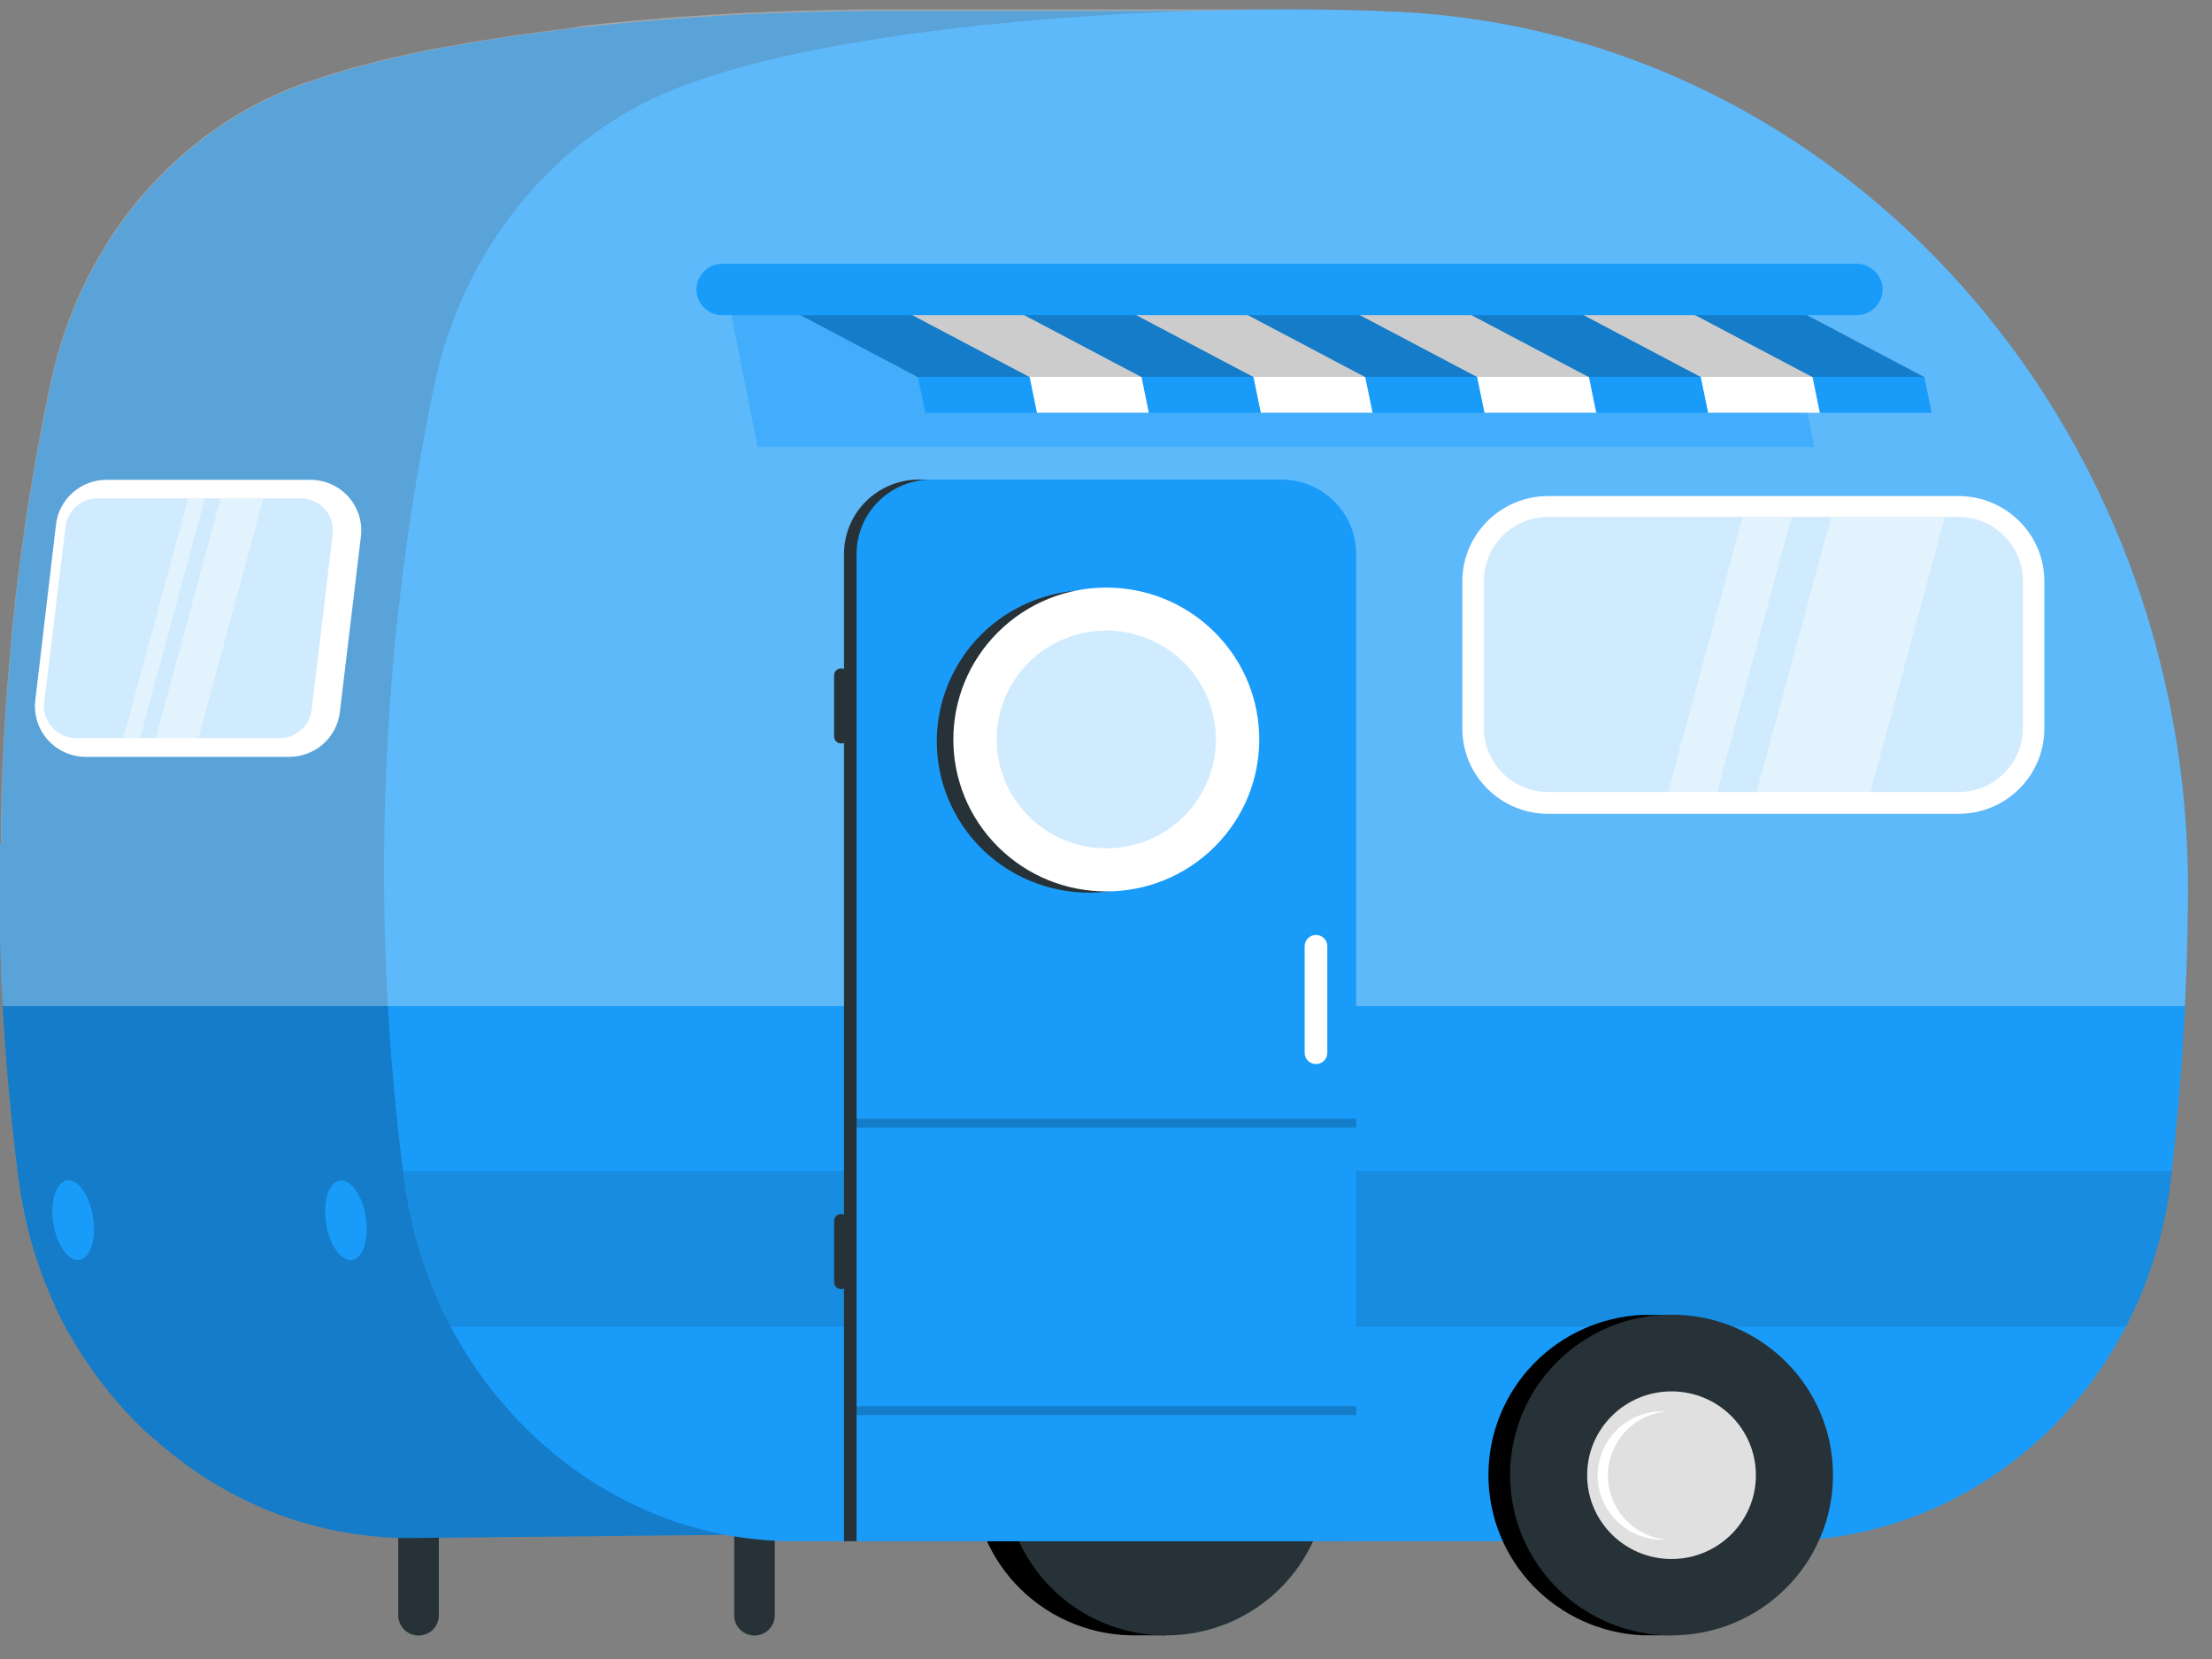 <svg width="68" height="51" viewBox="0 0 68 51" fill="none" xmlns="http://www.w3.org/2000/svg">
<rect x="0" y="0" width="68" height="51" fill="#808080" stroke="none"/>
<g clip-path="url(#clip0_14356_19595)">
<path d="M34.955 40.424H35.844V50.273H34.955C34.295 50.285 33.64 50.167 33.027 49.925C32.414 49.682 31.856 49.321 31.385 48.862C30.914 48.404 30.541 47.856 30.285 47.252C30.03 46.648 29.898 45.999 29.898 45.344C29.898 44.689 30.03 44.04 30.285 43.436C30.541 42.832 30.914 42.284 31.385 41.826C31.856 41.367 32.414 41.006 33.027 40.763C33.64 40.521 34.295 40.403 34.955 40.415V40.424Z" fill="black"/>
<path d="M35.844 50.274C38.585 50.274 40.808 48.067 40.808 45.344C40.808 42.621 38.585 40.414 35.844 40.414C33.103 40.414 30.881 42.621 30.881 45.344C30.881 48.067 33.103 50.274 35.844 50.274Z" fill="#263238"/>
<path d="M23.195 50.279C23.36 50.279 23.519 50.213 23.635 50.097C23.752 49.98 23.818 49.823 23.818 49.659V45.734H22.57V49.659C22.57 49.823 22.636 49.981 22.753 50.097C22.87 50.214 23.029 50.279 23.195 50.279Z" fill="#263238"/>
<path d="M12.867 50.279C13.032 50.279 13.191 50.213 13.308 50.097C13.425 49.98 13.491 49.823 13.491 49.659V45.734H12.242V49.659C12.243 49.823 12.309 49.98 12.426 50.097C12.543 50.213 12.701 50.279 12.867 50.279Z" fill="#263238"/>
<path d="M-0.012 26.342V26.594C-0.012 26.622 -0.012 26.649 -0.012 26.675V27.125C-0.012 27.232 -0.012 27.341 -0.012 27.45C-0.012 27.605 -0.012 27.761 -0.012 27.916C-0.012 28.015 -0.012 28.113 -0.012 28.213C-0.012 28.386 -0.001 28.567 0.002 28.742C0.002 28.818 0.002 28.892 0.002 28.963C0.011 29.214 0.018 29.459 0.03 29.706C0.03 29.734 0.03 29.763 0.03 29.794C0.03 30.009 0.047 30.225 0.058 30.436C0.058 30.52 0.058 30.608 0.072 30.684C0.072 30.84 0.087 30.999 0.096 31.152C0.096 31.251 0.11 31.348 0.115 31.443C0.126 31.583 0.133 31.721 0.143 31.859C0.143 31.959 0.159 32.061 0.164 32.16C0.174 32.291 0.183 32.423 0.195 32.552V32.633C0.195 32.677 0.195 32.72 0.207 32.766C0.227 32.995 0.246 33.223 0.265 33.447C0.265 33.518 0.277 33.587 0.284 33.655C0.31 33.928 0.336 34.201 0.364 34.465C0.364 34.512 0.374 34.555 0.378 34.598C0.402 34.828 0.428 35.054 0.455 35.279C0.455 35.348 0.47 35.419 0.479 35.488C0.51 35.748 0.542 36.006 0.573 36.261C0.588 36.371 0.604 36.483 0.622 36.594C0.622 36.642 0.639 36.693 0.646 36.742C0.653 36.793 0.67 36.872 0.681 36.934C0.702 37.057 0.728 37.176 0.752 37.297C0.764 37.354 0.775 37.411 0.789 37.47C0.792 37.492 0.796 37.514 0.802 37.536C0.836 37.683 0.87 37.828 0.91 37.973C0.91 37.973 0.91 37.981 0.91 37.985C0.95 38.134 0.992 38.282 1.037 38.432C1.037 38.451 1.05 38.472 1.056 38.491C1.07 38.545 1.091 38.595 1.105 38.647C1.143 38.764 1.182 38.88 1.223 38.992C1.244 39.049 1.265 39.106 1.286 39.165C1.307 39.224 1.317 39.253 1.335 39.298C1.352 39.343 1.385 39.426 1.413 39.49C1.441 39.554 1.457 39.602 1.481 39.663C1.531 39.789 1.587 39.915 1.643 40.038L1.69 40.142V40.162C1.761 40.316 1.836 40.466 1.912 40.615L1.97 40.722C2.024 40.824 2.078 40.928 2.144 41.028C2.144 41.044 2.161 41.059 2.172 41.075C2.21 41.144 2.25 41.209 2.29 41.277C2.33 41.344 2.394 41.45 2.448 41.538C2.502 41.626 2.534 41.672 2.579 41.74C2.624 41.807 2.655 41.861 2.695 41.913C2.709 41.935 2.725 41.954 2.739 41.975C2.801 42.066 2.864 42.148 2.93 42.244C2.996 42.341 3.024 42.376 3.071 42.438C3.141 42.529 3.212 42.619 3.283 42.709C3.322 42.758 3.358 42.808 3.398 42.856L3.419 42.88C3.562 43.053 3.708 43.221 3.857 43.383L3.969 43.501C4.087 43.629 4.209 43.751 4.332 43.872C4.358 43.898 4.383 43.926 4.411 43.952C4.439 43.977 4.463 43.998 4.489 44.022L4.736 44.231C4.802 44.289 4.866 44.347 4.934 44.404C5.002 44.461 5.079 44.527 5.154 44.588C5.228 44.648 5.287 44.698 5.357 44.752C5.427 44.805 5.507 44.869 5.583 44.924L5.792 45.08L6.027 45.242L6.243 45.388L6.486 45.54L6.705 45.673C6.789 45.723 6.879 45.77 6.958 45.814L7.184 45.941L7.44 46.068C7.516 46.108 7.593 46.146 7.673 46.182C7.753 46.219 7.847 46.262 7.935 46.3L8.17 46.404L8.443 46.511L8.682 46.6C8.774 46.635 8.868 46.663 8.962 46.696L9.202 46.773C9.298 46.803 9.393 46.829 9.491 46.856C9.588 46.884 9.649 46.901 9.732 46.922C9.816 46.943 9.929 46.97 10.03 46.993C10.131 47.015 10.188 47.031 10.27 47.046C10.352 47.062 10.477 47.084 10.583 47.103C10.66 47.117 10.738 47.133 10.816 47.145C10.926 47.162 11.036 47.174 11.147 47.19C11.222 47.19 11.295 47.209 11.37 47.218C11.493 47.23 11.617 47.238 11.742 47.249C11.805 47.249 11.867 47.261 11.93 47.262C12.118 47.273 12.307 47.28 12.497 47.282L22.88 47.178C22.798 47.169 22.716 47.159 22.636 47.145C22.556 47.131 22.479 47.117 22.401 47.103L22.088 47.046C22.008 47.031 21.93 47.01 21.85 46.993C21.77 46.976 21.648 46.948 21.55 46.922L21.31 46.856C21.213 46.829 21.117 46.803 21.021 46.773C20.926 46.744 20.861 46.722 20.782 46.696C20.701 46.67 20.592 46.635 20.501 46.6L20.263 46.511L19.992 46.404C19.912 46.371 19.835 46.334 19.755 46.3C19.675 46.265 19.581 46.224 19.491 46.182C19.4 46.141 19.337 46.106 19.261 46.068C19.184 46.03 19.087 45.984 19.003 45.941L18.777 45.814C18.692 45.77 18.603 45.723 18.527 45.673L18.304 45.54L18.062 45.388L17.846 45.242C17.768 45.189 17.69 45.135 17.613 45.08L17.401 44.924C17.325 44.867 17.25 44.81 17.175 44.752C17.1 44.693 17.039 44.643 16.971 44.588L16.74 44.404L16.545 44.231C16.474 44.166 16.402 44.104 16.333 44.036C16.263 43.969 16.229 43.936 16.177 43.886C16.053 43.765 15.931 43.642 15.813 43.514C15.775 43.476 15.736 43.437 15.7 43.397C15.55 43.234 15.404 43.067 15.263 42.894L15.126 42.721C15.054 42.632 14.985 42.548 14.915 42.45C14.866 42.388 14.821 42.32 14.773 42.256C14.724 42.193 14.644 42.084 14.583 41.987C14.522 41.89 14.475 41.828 14.421 41.745L14.305 41.536C14.249 41.45 14.198 41.363 14.146 41.275C14.094 41.187 14.064 41.142 14.026 41.073C13.962 40.957 13.897 40.838 13.835 40.727C13.817 40.693 13.796 40.656 13.777 40.62C13.699 40.466 13.619 40.307 13.546 40.147C13.529 40.112 13.516 40.076 13.499 40.043C13.443 39.92 13.389 39.794 13.335 39.668C13.313 39.613 13.292 39.557 13.268 39.495C13.226 39.386 13.182 39.278 13.142 39.17L13.078 38.998C13.039 38.882 13 38.767 12.963 38.652L12.911 38.496C12.859 38.324 12.812 38.161 12.765 37.99C12.766 37.986 12.766 37.982 12.765 37.978C12.723 37.805 12.683 37.643 12.645 37.475C12.631 37.418 12.62 37.361 12.608 37.302C12.582 37.181 12.559 37.062 12.537 36.94C12.525 36.877 12.513 36.812 12.504 36.748C12.478 36.587 12.45 36.426 12.429 36.266C12.396 36.012 12.366 35.747 12.335 35.495C12.335 35.424 12.318 35.353 12.311 35.282C12.285 35.058 12.259 34.831 12.234 34.602C12.234 34.558 12.226 34.517 12.22 34.472C12.193 34.206 12.166 33.935 12.14 33.662C12.14 33.593 12.128 33.522 12.121 33.453C12.1 33.228 12.081 33 12.062 32.772C12.062 32.701 12.052 32.63 12.045 32.557C12.036 32.43 12.025 32.298 12.017 32.169C12.008 32.067 12.001 31.965 11.992 31.864C11.992 31.726 11.977 31.59 11.966 31.451C11.966 31.355 11.954 31.258 11.949 31.158C11.938 31.006 11.931 30.852 11.923 30.696C11.923 30.612 11.912 30.523 11.909 30.441C11.898 30.237 11.89 30.033 11.881 29.827V29.711C11.872 29.464 11.862 29.219 11.855 28.968C11.855 28.892 11.855 28.815 11.855 28.737C11.855 28.564 11.846 28.391 11.845 28.218C11.845 28.118 11.845 28.02 11.845 27.921V27.455C11.845 27.344 11.845 27.235 11.845 27.125C11.845 26.978 11.845 26.829 11.845 26.681C11.845 26.568 11.845 26.456 11.845 26.335C11.845 26.183 11.845 26.031 11.845 25.879C11.845 25.763 11.845 25.647 11.845 25.533C11.845 25.383 11.845 25.234 11.855 25.084C11.855 24.963 11.855 24.842 11.864 24.719C11.872 24.597 11.872 24.422 11.876 24.272C11.876 24.149 11.886 24.025 11.89 23.902C11.89 23.75 11.902 23.599 11.909 23.448C11.909 23.323 11.919 23.199 11.926 23.076C11.926 22.922 11.944 22.768 11.951 22.615L11.972 22.24L12.003 21.771L12.029 21.393C12.041 21.236 12.055 21.075 12.065 20.914C12.076 20.792 12.085 20.667 12.097 20.541C12.111 20.377 12.126 20.211 12.14 20.047C12.152 19.926 12.161 19.805 12.175 19.682C12.196 19.449 12.222 19.214 12.246 18.977L12.267 18.775C12.302 18.473 12.337 18.167 12.375 17.863C12.386 17.776 12.396 17.69 12.408 17.607C12.434 17.384 12.464 17.163 12.493 16.937C12.509 16.823 12.527 16.707 12.542 16.591C12.572 16.396 12.6 16.199 12.629 16.002L12.687 15.627C12.714 15.437 12.746 15.247 12.777 15.053L12.84 14.671L12.944 14.082C12.965 13.961 12.986 13.838 13.008 13.716C13.048 13.501 13.09 13.284 13.132 13.068C13.151 12.964 13.17 12.86 13.191 12.757C13.254 12.435 13.32 12.113 13.389 11.791C13.402 11.732 13.415 11.675 13.429 11.618C13.48 11.398 13.532 11.182 13.593 10.968L13.616 10.894C13.678 10.674 13.746 10.457 13.819 10.244C13.824 10.227 13.83 10.21 13.836 10.194C13.913 9.971 13.995 9.752 14.084 9.536V9.524C14.174 9.304 14.268 9.09 14.371 8.879C14.374 8.869 14.379 8.859 14.384 8.85C14.482 8.644 14.585 8.44 14.694 8.241C14.705 8.222 14.713 8.203 14.724 8.186C14.83 7.993 14.941 7.802 15.056 7.618C15.072 7.593 15.084 7.569 15.1 7.547C15.213 7.364 15.333 7.187 15.447 7.011C15.465 6.987 15.482 6.959 15.502 6.935C15.625 6.762 15.752 6.589 15.882 6.43L15.94 6.356C16.088 6.171 16.241 5.992 16.399 5.815C16.418 5.795 16.436 5.774 16.455 5.755C16.615 5.582 16.782 5.409 16.954 5.236C16.971 5.219 16.987 5.202 17.008 5.185C17.131 5.062 17.26 4.944 17.391 4.83L17.476 4.756C17.606 4.644 17.739 4.531 17.874 4.424C17.881 4.42 17.887 4.415 17.892 4.409C18.014 4.314 18.135 4.222 18.261 4.131L18.368 4.055C18.464 3.985 18.561 3.918 18.661 3.852L18.765 3.783C18.873 3.712 18.981 3.643 19.09 3.579L19.13 3.555C19.252 3.479 19.376 3.41 19.501 3.341L19.625 3.275L19.868 3.147L20.009 3.078C20.089 3.04 20.167 3 20.247 2.966L20.383 2.904C20.529 2.84 20.679 2.774 20.83 2.715L21.255 2.555H21.274C21.403 2.507 21.533 2.462 21.665 2.42L21.799 2.375L22.097 2.282L22.25 2.235L22.565 2.143L22.702 2.104L22.895 2.052L23.271 1.952L23.488 1.898L23.854 1.812L24.084 1.758L24.466 1.673L24.689 1.623L25.125 1.537C25.188 1.523 25.249 1.511 25.312 1.501L25.543 1.456L25.875 1.393L26.122 1.352L26.45 1.293L26.709 1.252L27.034 1.2L27.302 1.158C27.41 1.143 27.518 1.126 27.627 1.112L27.9 1.07L28.229 1.025L28.508 0.989C28.617 0.975 28.729 0.96 28.84 0.948L29.12 0.913L29.454 0.873C29.548 0.861 29.642 0.849 29.738 0.841L29.993 0.811L30.828 0.725C30.842 0.726 30.856 0.726 30.87 0.725C31.162 0.697 31.455 0.669 31.74 0.645L31.954 0.628C32.246 0.604 32.537 0.578 32.824 0.557H32.871C33.151 0.536 33.433 0.517 33.713 0.5L33.92 0.486L34.79 0.436H34.903L35.679 0.4H35.872L36.716 0.369H36.862L37.594 0.348H37.768L38.626 0.336H38.8H39.657H27.822H26.963H26.789L25.935 0.348C25.915 0.35 25.895 0.35 25.875 0.348H25.762L25.03 0.369H24.884L24.042 0.4H23.847L23.069 0.436H22.958L22.088 0.486L21.879 0.5C21.598 0.517 21.317 0.536 21.037 0.557H20.992C20.7 0.578 20.407 0.604 20.122 0.628L19.91 0.645C19.617 0.669 19.324 0.697 19.04 0.725C19.026 0.726 19.012 0.726 18.998 0.725L18.162 0.811L18.048 0.823L17.907 0.841C17.814 0.841 17.718 0.861 17.622 0.873L17.29 0.913L17.008 0.948L16.677 0.989L16.399 1.025L16.072 1.07L15.799 1.112C15.689 1.126 15.58 1.143 15.472 1.158L15.204 1.2L14.879 1.252C14.793 1.266 14.705 1.281 14.619 1.293L14.292 1.352C14.209 1.364 14.118 1.38 14.045 1.393L13.711 1.456L13.482 1.499H13.443C13.393 1.507 13.346 1.52 13.295 1.53L12.857 1.616L12.634 1.666C12.506 1.694 12.379 1.722 12.255 1.751L12.022 1.805L11.66 1.891L11.441 1.945L11.067 2.045L10.922 2.083L10.87 2.097L10.736 2.136C10.628 2.166 10.524 2.197 10.421 2.228L10.268 2.275L9.969 2.368L9.835 2.413C9.701 2.456 9.571 2.501 9.442 2.548H9.425C9.28 2.6 9.139 2.653 9.002 2.707C8.864 2.76 8.703 2.831 8.555 2.895L8.499 2.918L8.419 2.957C8.339 2.992 8.261 3.032 8.182 3.07L8.04 3.139L7.796 3.267L7.702 3.315L7.674 3.332C7.549 3.401 7.424 3.47 7.3 3.546L7.26 3.571C7.151 3.638 7.045 3.704 6.938 3.775L6.9 3.797L6.832 3.844C6.735 3.909 6.638 3.977 6.538 4.048C6.504 4.072 6.467 4.096 6.434 4.122C6.309 4.213 6.185 4.305 6.065 4.4C6.06 4.404 6.054 4.408 6.049 4.412C5.914 4.521 5.782 4.632 5.651 4.744L5.568 4.818C5.437 4.932 5.308 5.05 5.181 5.173L5.159 5.193L5.129 5.224C4.955 5.397 4.792 5.57 4.628 5.743L4.574 5.803C4.418 5.976 4.263 6.159 4.115 6.344L4.087 6.375C4.077 6.389 4.068 6.405 4.056 6.418C3.925 6.581 3.798 6.752 3.676 6.923L3.624 6.999C3.501 7.172 3.382 7.345 3.276 7.535L3.233 7.606C3.118 7.79 3.007 7.98 2.901 8.174C2.89 8.192 2.88 8.21 2.871 8.229C2.763 8.428 2.657 8.632 2.56 8.838C2.556 8.848 2.552 8.858 2.546 8.867C2.447 9.078 2.351 9.294 2.262 9.511V9.524C2.173 9.74 2.088 9.959 2.013 10.182C2.009 10.198 2.003 10.214 1.996 10.23C1.921 10.445 1.855 10.662 1.791 10.882C1.785 10.907 1.778 10.932 1.77 10.956C1.711 11.17 1.657 11.386 1.606 11.606C1.606 11.625 1.598 11.642 1.594 11.661C1.591 11.68 1.575 11.742 1.566 11.782C1.497 12.105 1.432 12.427 1.37 12.748C1.347 12.852 1.328 12.955 1.309 13.059C1.267 13.275 1.225 13.493 1.187 13.707C1.163 13.83 1.142 13.952 1.119 14.073C1.084 14.27 1.05 14.469 1.018 14.664C0.996 14.79 0.975 14.917 0.954 15.043C0.923 15.234 0.893 15.428 0.862 15.62C0.842 15.744 0.823 15.869 0.806 15.993C0.776 16.19 0.747 16.387 0.721 16.586C0.703 16.7 0.688 16.814 0.672 16.931C0.641 17.158 0.613 17.382 0.583 17.607C0.573 17.688 0.562 17.78 0.55 17.854C0.514 18.162 0.477 18.468 0.446 18.77C0.446 18.836 0.432 18.899 0.425 18.965C0.399 19.204 0.375 19.442 0.352 19.677C0.352 19.705 0.352 19.731 0.352 19.758C0.352 19.852 0.334 19.945 0.328 20.04C0.312 20.213 0.296 20.372 0.284 20.536C0.272 20.662 0.262 20.786 0.253 20.909C0.239 21.07 0.227 21.23 0.216 21.388C0.206 21.514 0.197 21.64 0.188 21.766C0.18 21.922 0.167 22.079 0.159 22.235C0.159 22.359 0.143 22.485 0.138 22.609C0.127 22.763 0.12 22.917 0.112 23.071C0.112 23.194 0.101 23.318 0.094 23.442C0.094 23.594 0.082 23.747 0.075 23.898C0.075 24.02 0.067 24.144 0.063 24.267C0.063 24.417 0.053 24.567 0.049 24.716C0.049 24.839 0.049 24.958 0.039 25.077C0.039 25.229 0.039 25.379 0.039 25.53V25.875C-0.008 26.036 -0.008 26.19 -0.012 26.342Z" fill="#199BFA"/>
<path opacity="0.2" d="M-0.012 26.342V26.594C-0.012 26.622 -0.012 26.649 -0.012 26.675V27.125C-0.012 27.232 -0.012 27.341 -0.012 27.45C-0.012 27.605 -0.012 27.761 -0.012 27.916C-0.012 28.015 -0.012 28.113 -0.012 28.213C-0.012 28.386 -0.001 28.567 0.002 28.742C0.002 28.818 0.002 28.892 0.002 28.963C0.011 29.214 0.018 29.459 0.03 29.706C0.03 29.734 0.03 29.763 0.03 29.794C0.03 30.009 0.047 30.225 0.058 30.436C0.058 30.52 0.058 30.608 0.072 30.684C0.072 30.84 0.087 30.999 0.096 31.152C0.096 31.251 0.11 31.348 0.115 31.443C0.126 31.583 0.133 31.721 0.143 31.859C0.143 31.959 0.159 32.061 0.164 32.16C0.174 32.291 0.183 32.423 0.195 32.552V32.633C0.195 32.677 0.195 32.72 0.207 32.766C0.227 32.995 0.246 33.223 0.265 33.447C0.265 33.518 0.277 33.587 0.284 33.655C0.31 33.928 0.336 34.201 0.364 34.465C0.364 34.512 0.374 34.555 0.378 34.598C0.402 34.828 0.428 35.054 0.455 35.279C0.455 35.348 0.47 35.419 0.479 35.488C0.51 35.748 0.542 36.006 0.573 36.261C0.588 36.371 0.604 36.483 0.622 36.594C0.622 36.642 0.639 36.693 0.646 36.742C0.653 36.793 0.67 36.872 0.681 36.934C0.702 37.057 0.728 37.176 0.752 37.297C0.764 37.354 0.775 37.411 0.789 37.47C0.792 37.492 0.796 37.514 0.802 37.536C0.836 37.683 0.87 37.828 0.91 37.973C0.91 37.973 0.91 37.981 0.91 37.985C0.95 38.134 0.992 38.282 1.037 38.432C1.037 38.451 1.05 38.472 1.056 38.491C1.07 38.545 1.091 38.595 1.105 38.647C1.143 38.764 1.182 38.88 1.223 38.992C1.244 39.049 1.265 39.106 1.286 39.165C1.307 39.224 1.317 39.253 1.335 39.298C1.352 39.343 1.385 39.426 1.413 39.49C1.441 39.554 1.457 39.602 1.481 39.663C1.531 39.789 1.587 39.915 1.643 40.038L1.69 40.142V40.162C1.761 40.316 1.836 40.466 1.912 40.615L1.97 40.722C2.024 40.824 2.078 40.928 2.144 41.028C2.144 41.044 2.161 41.059 2.172 41.075C2.21 41.144 2.25 41.209 2.29 41.277C2.33 41.344 2.394 41.45 2.448 41.538C2.502 41.626 2.534 41.672 2.579 41.74C2.624 41.807 2.655 41.861 2.695 41.913C2.709 41.935 2.725 41.954 2.739 41.975C2.801 42.066 2.864 42.148 2.93 42.244C2.996 42.341 3.024 42.376 3.071 42.438C3.141 42.529 3.212 42.619 3.283 42.709C3.322 42.758 3.358 42.808 3.398 42.856L3.419 42.88C3.562 43.053 3.708 43.221 3.857 43.383L3.969 43.501C4.087 43.629 4.209 43.751 4.332 43.872C4.358 43.898 4.383 43.926 4.411 43.952C4.439 43.977 4.463 43.998 4.489 44.022L4.736 44.231C4.802 44.289 4.866 44.347 4.934 44.404C5.002 44.461 5.079 44.527 5.154 44.588C5.228 44.648 5.287 44.698 5.357 44.752C5.427 44.805 5.507 44.869 5.583 44.924L5.792 45.08L6.027 45.242L6.243 45.388L6.486 45.54L6.705 45.673C6.789 45.723 6.879 45.77 6.958 45.814L7.184 45.941L7.44 46.068C7.516 46.108 7.593 46.146 7.673 46.182C7.753 46.219 7.847 46.262 7.935 46.3L8.17 46.404L8.443 46.511L8.682 46.6C8.774 46.635 8.868 46.663 8.962 46.696L9.202 46.773C9.298 46.803 9.393 46.829 9.491 46.856C9.588 46.884 9.649 46.901 9.732 46.922C9.816 46.943 9.929 46.97 10.03 46.993C10.131 47.015 10.188 47.031 10.27 47.046C10.352 47.062 10.477 47.084 10.583 47.103C10.66 47.117 10.738 47.133 10.816 47.145C10.926 47.162 11.036 47.174 11.147 47.19C11.222 47.19 11.295 47.209 11.37 47.218C11.493 47.23 11.617 47.238 11.742 47.249C11.805 47.249 11.867 47.261 11.93 47.262C12.118 47.273 12.307 47.28 12.497 47.282L22.88 47.178C22.798 47.169 22.716 47.159 22.636 47.145C22.556 47.131 22.479 47.117 22.401 47.103L22.088 47.046C22.008 47.031 21.93 47.01 21.85 46.993C21.77 46.976 21.648 46.948 21.55 46.922L21.31 46.856C21.213 46.829 21.117 46.803 21.021 46.773C20.926 46.744 20.861 46.722 20.782 46.696C20.701 46.67 20.592 46.635 20.501 46.6L20.263 46.511L19.992 46.404C19.912 46.371 19.835 46.334 19.755 46.3C19.675 46.265 19.581 46.224 19.491 46.182C19.4 46.141 19.337 46.106 19.261 46.068C19.184 46.03 19.087 45.984 19.003 45.941L18.777 45.814C18.692 45.77 18.603 45.723 18.527 45.673L18.304 45.54L18.062 45.388L17.846 45.242C17.768 45.189 17.69 45.135 17.613 45.08L17.401 44.924C17.325 44.867 17.25 44.81 17.175 44.752C17.1 44.693 17.039 44.643 16.971 44.588L16.74 44.404L16.545 44.231C16.474 44.166 16.402 44.104 16.333 44.036C16.263 43.969 16.229 43.936 16.177 43.886C16.053 43.765 15.931 43.642 15.813 43.514C15.775 43.476 15.736 43.437 15.7 43.397C15.55 43.234 15.404 43.067 15.263 42.894L15.126 42.721C15.054 42.632 14.985 42.548 14.915 42.45C14.866 42.388 14.821 42.32 14.773 42.256C14.724 42.193 14.644 42.084 14.583 41.987C14.522 41.89 14.475 41.828 14.421 41.745L14.305 41.536C14.249 41.45 14.198 41.363 14.146 41.275C14.094 41.187 14.064 41.142 14.026 41.073C13.962 40.957 13.897 40.838 13.835 40.727C13.817 40.693 13.796 40.656 13.777 40.62C13.699 40.466 13.619 40.307 13.546 40.147C13.529 40.112 13.516 40.076 13.499 40.043C13.443 39.92 13.389 39.794 13.335 39.668C13.313 39.613 13.292 39.557 13.268 39.495C13.226 39.386 13.182 39.278 13.142 39.17L13.078 38.998C13.039 38.882 13 38.767 12.963 38.652L12.911 38.496C12.859 38.324 12.812 38.161 12.765 37.99C12.766 37.986 12.766 37.982 12.765 37.978C12.723 37.805 12.683 37.643 12.645 37.475C12.631 37.418 12.62 37.361 12.608 37.302C12.582 37.181 12.559 37.062 12.537 36.94C12.525 36.877 12.513 36.812 12.504 36.748C12.478 36.587 12.45 36.426 12.429 36.266C12.396 36.012 12.366 35.747 12.335 35.495C12.335 35.424 12.318 35.353 12.311 35.282C12.285 35.058 12.259 34.831 12.234 34.602C12.234 34.558 12.226 34.517 12.22 34.472C12.193 34.206 12.166 33.935 12.14 33.662C12.14 33.593 12.128 33.522 12.121 33.453C12.1 33.228 12.081 33 12.062 32.772C12.062 32.701 12.052 32.63 12.045 32.557C12.036 32.43 12.025 32.298 12.017 32.169C12.008 32.067 12.001 31.965 11.992 31.864C11.992 31.726 11.977 31.59 11.966 31.451C11.966 31.355 11.954 31.258 11.949 31.158C11.938 31.006 11.931 30.852 11.923 30.696C11.923 30.612 11.912 30.523 11.909 30.441C11.898 30.237 11.89 30.033 11.881 29.827V29.711C11.872 29.464 11.862 29.219 11.855 28.968C11.855 28.892 11.855 28.815 11.855 28.737C11.855 28.564 11.846 28.391 11.845 28.218C11.845 28.118 11.845 28.02 11.845 27.921V27.455C11.845 27.344 11.845 27.235 11.845 27.125C11.845 26.978 11.845 26.829 11.845 26.681C11.845 26.568 11.845 26.456 11.845 26.335C11.845 26.183 11.845 26.031 11.845 25.879C11.845 25.763 11.845 25.647 11.845 25.533C11.845 25.383 11.845 25.234 11.855 25.084C11.855 24.963 11.855 24.842 11.864 24.719C11.872 24.597 11.872 24.422 11.876 24.272C11.876 24.149 11.886 24.025 11.89 23.902C11.89 23.75 11.902 23.599 11.909 23.448C11.909 23.323 11.919 23.199 11.926 23.076C11.926 22.922 11.944 22.768 11.951 22.615L11.972 22.24L12.003 21.771L12.029 21.393C12.041 21.236 12.055 21.075 12.065 20.914C12.076 20.792 12.085 20.667 12.097 20.541C12.111 20.377 12.126 20.211 12.14 20.047C12.152 19.926 12.161 19.805 12.175 19.682C12.196 19.449 12.222 19.214 12.246 18.977L12.267 18.775C12.302 18.473 12.337 18.167 12.375 17.863C12.386 17.776 12.396 17.69 12.408 17.607C12.434 17.384 12.464 17.163 12.493 16.937C12.509 16.823 12.527 16.707 12.542 16.591C12.572 16.396 12.6 16.199 12.629 16.002L12.687 15.627C12.714 15.437 12.746 15.247 12.777 15.053L12.84 14.671L12.944 14.082C12.965 13.961 12.986 13.838 13.008 13.716C13.048 13.501 13.09 13.284 13.132 13.068C13.151 12.964 13.17 12.86 13.191 12.757C13.254 12.435 13.32 12.113 13.389 11.791C13.402 11.732 13.415 11.675 13.429 11.618C13.48 11.398 13.532 11.182 13.593 10.968L13.616 10.894C13.678 10.674 13.746 10.457 13.819 10.244C13.824 10.227 13.83 10.21 13.836 10.194C13.913 9.971 13.995 9.752 14.084 9.536V9.524C14.174 9.304 14.268 9.09 14.371 8.879C14.374 8.869 14.379 8.859 14.384 8.85C14.482 8.644 14.585 8.44 14.694 8.241C14.705 8.222 14.713 8.203 14.724 8.186C14.83 7.993 14.941 7.802 15.056 7.618C15.072 7.593 15.084 7.569 15.1 7.547C15.213 7.364 15.333 7.187 15.447 7.011C15.465 6.987 15.482 6.959 15.502 6.935C15.625 6.762 15.752 6.589 15.882 6.43L15.94 6.356C16.088 6.171 16.241 5.992 16.399 5.815C16.418 5.795 16.436 5.774 16.455 5.755C16.615 5.582 16.782 5.409 16.954 5.236C16.971 5.219 16.987 5.202 17.008 5.185C17.131 5.062 17.26 4.944 17.391 4.83L17.476 4.756C17.606 4.644 17.739 4.531 17.874 4.424C17.881 4.42 17.887 4.415 17.892 4.409C18.014 4.314 18.135 4.222 18.261 4.131L18.368 4.055C18.464 3.985 18.561 3.918 18.661 3.852L18.765 3.783C18.873 3.712 18.981 3.643 19.09 3.579L19.13 3.555C19.252 3.479 19.376 3.41 19.501 3.341L19.625 3.275L19.868 3.147L20.009 3.078C20.089 3.04 20.167 3 20.247 2.966L20.383 2.904C20.529 2.84 20.679 2.774 20.83 2.715L21.255 2.555H21.274C21.403 2.507 21.533 2.462 21.665 2.42L21.799 2.375L22.097 2.282L22.25 2.235L22.565 2.143L22.702 2.104L22.895 2.052L23.271 1.952L23.488 1.898L23.854 1.812L24.084 1.758L24.466 1.673L24.689 1.623L25.125 1.537C25.188 1.523 25.249 1.511 25.312 1.501L25.543 1.456L25.875 1.393L26.122 1.352L26.45 1.293L26.709 1.252L27.034 1.2L27.302 1.158C27.41 1.143 27.518 1.126 27.627 1.112L27.9 1.07L28.229 1.025L28.508 0.989C28.617 0.975 28.729 0.96 28.84 0.948L29.12 0.913L29.454 0.873C29.548 0.861 29.642 0.849 29.738 0.841L29.993 0.811L30.828 0.725C30.842 0.726 30.856 0.726 30.87 0.725C31.162 0.697 31.455 0.669 31.74 0.645L31.954 0.628C32.246 0.604 32.537 0.578 32.824 0.557H32.871C33.151 0.536 33.433 0.517 33.713 0.5L33.92 0.486L34.79 0.436H34.903L35.679 0.4H35.872L36.716 0.369H36.862L37.594 0.348H37.768L38.626 0.336H38.8H39.657H27.822H26.963H26.789L25.935 0.348C25.915 0.35 25.895 0.35 25.875 0.348H25.762L25.03 0.369H24.884L24.042 0.4H23.847L23.069 0.436H22.958L22.088 0.486L21.879 0.5C21.598 0.517 21.317 0.536 21.037 0.557H20.992C20.7 0.578 20.407 0.604 20.122 0.628L19.91 0.645C19.617 0.669 19.324 0.697 19.04 0.725C19.026 0.726 19.012 0.726 18.998 0.725L18.162 0.811L18.048 0.823L17.907 0.841C17.814 0.841 17.718 0.861 17.622 0.873L17.29 0.913L17.008 0.948L16.677 0.989L16.399 1.025L16.072 1.07L15.799 1.112C15.689 1.126 15.58 1.143 15.472 1.158L15.204 1.2L14.879 1.252C14.793 1.266 14.705 1.281 14.619 1.293L14.292 1.352C14.209 1.364 14.118 1.38 14.045 1.393L13.711 1.456L13.482 1.499H13.443C13.393 1.507 13.346 1.52 13.295 1.53L12.857 1.616L12.634 1.666C12.506 1.694 12.379 1.722 12.255 1.751L12.022 1.805L11.66 1.891L11.441 1.945L11.067 2.045L10.922 2.083L10.87 2.097L10.736 2.136C10.628 2.166 10.524 2.197 10.421 2.228L10.268 2.275L9.969 2.368L9.835 2.413C9.701 2.456 9.571 2.501 9.442 2.548H9.425C9.28 2.6 9.139 2.653 9.002 2.707C8.864 2.76 8.703 2.831 8.555 2.895L8.499 2.918L8.419 2.957C8.339 2.992 8.261 3.032 8.182 3.07L8.04 3.139L7.796 3.267L7.702 3.315L7.674 3.332C7.549 3.401 7.424 3.47 7.3 3.546L7.26 3.571C7.151 3.638 7.045 3.704 6.938 3.775L6.9 3.797L6.832 3.844C6.735 3.909 6.638 3.977 6.538 4.048C6.504 4.072 6.467 4.096 6.434 4.122C6.309 4.213 6.185 4.305 6.065 4.4C6.06 4.404 6.054 4.408 6.049 4.412C5.914 4.521 5.782 4.632 5.651 4.744L5.568 4.818C5.437 4.932 5.308 5.05 5.181 5.173L5.159 5.193L5.129 5.224C4.955 5.397 4.792 5.57 4.628 5.743L4.574 5.803C4.418 5.976 4.263 6.159 4.115 6.344L4.087 6.375C4.077 6.389 4.068 6.405 4.056 6.418C3.925 6.581 3.798 6.752 3.676 6.923L3.624 6.999C3.501 7.172 3.382 7.345 3.276 7.535L3.233 7.606C3.118 7.79 3.007 7.98 2.901 8.174C2.89 8.192 2.88 8.21 2.871 8.229C2.763 8.428 2.657 8.632 2.56 8.838C2.556 8.848 2.552 8.858 2.546 8.867C2.447 9.078 2.351 9.294 2.262 9.511V9.524C2.173 9.74 2.088 9.959 2.013 10.182C2.009 10.198 2.003 10.214 1.996 10.23C1.921 10.445 1.855 10.662 1.791 10.882C1.785 10.907 1.778 10.932 1.77 10.956C1.711 11.17 1.657 11.386 1.606 11.606C1.606 11.625 1.598 11.642 1.594 11.661C1.591 11.68 1.575 11.742 1.566 11.782C1.497 12.105 1.432 12.427 1.37 12.748C1.347 12.852 1.328 12.955 1.309 13.059C1.267 13.275 1.225 13.493 1.187 13.707C1.163 13.83 1.142 13.952 1.119 14.073C1.084 14.27 1.05 14.469 1.018 14.664C0.996 14.79 0.975 14.917 0.954 15.043C0.923 15.234 0.893 15.428 0.862 15.62C0.842 15.744 0.823 15.869 0.806 15.993C0.776 16.19 0.747 16.387 0.721 16.586C0.703 16.7 0.688 16.814 0.672 16.931C0.641 17.158 0.613 17.382 0.583 17.607C0.573 17.688 0.562 17.78 0.55 17.854C0.514 18.162 0.477 18.468 0.446 18.77C0.446 18.836 0.432 18.899 0.425 18.965C0.399 19.204 0.375 19.442 0.352 19.677C0.352 19.705 0.352 19.731 0.352 19.758C0.352 19.852 0.334 19.945 0.328 20.04C0.312 20.213 0.296 20.372 0.284 20.536C0.272 20.662 0.262 20.786 0.253 20.909C0.239 21.07 0.227 21.23 0.216 21.388C0.206 21.514 0.197 21.64 0.188 21.766C0.18 21.922 0.167 22.079 0.159 22.235C0.159 22.359 0.143 22.485 0.138 22.609C0.127 22.763 0.12 22.917 0.112 23.071C0.112 23.194 0.101 23.318 0.094 23.442C0.094 23.594 0.082 23.747 0.075 23.898C0.075 24.02 0.067 24.144 0.063 24.267C0.063 24.417 0.053 24.567 0.049 24.716C0.049 24.839 0.049 24.958 0.039 25.077C0.039 25.229 0.039 25.379 0.039 25.53V25.875C-0.008 26.036 -0.008 26.19 -0.012 26.342Z" fill="black"/>
<path d="M13.363 11.785C14.247 7.638 17.043 4.193 20.816 2.708C25.254 0.961 33.504 0.289 39.643 0.289C40.879 0.289 42.027 0.317 43.043 0.369C56.666 1.06 67.341 13.04 67.263 27.456C67.247 30.384 67.072 33.309 66.741 36.219C66.005 42.636 60.849 47.378 54.661 47.378H24.313C18.314 47.335 13.238 42.54 12.422 36.257C11.358 28.105 11.676 19.833 13.363 11.785Z" fill="#199BFA"/>
<path opacity="0.1" d="M66.767 36C66.767 36.078 66.75 36.152 66.743 36.226C66.563 37.819 66.092 39.365 65.351 40.788H13.855C13.11 39.377 12.625 37.845 12.422 36.264C12.41 36.176 12.399 36.092 12.389 36H66.767Z" fill="black"/>
<path d="M50.492 40.422H51.383V50.271H50.492C49.216 50.213 48.012 49.669 47.13 48.752C46.248 47.834 45.756 46.615 45.756 45.347C45.756 44.078 46.248 42.859 47.13 41.941C48.012 41.024 49.216 40.48 50.492 40.422Z" fill="black"/>
<path d="M51.385 50.274C54.127 50.274 56.349 48.067 56.349 45.344C56.349 42.621 54.127 40.414 51.385 40.414C48.644 40.414 46.422 42.621 46.422 45.344C46.422 48.067 48.644 50.274 51.385 50.274Z" fill="#263238"/>
<path d="M51.385 47.926C52.818 47.926 53.979 46.773 53.979 45.35C53.979 43.927 52.818 42.773 51.385 42.773C49.952 42.773 48.791 43.927 48.791 45.35C48.791 46.773 49.952 47.926 51.385 47.926Z" fill="#E0E0E0"/>
<path d="M49.113 45.344C49.112 45.605 49.163 45.864 49.263 46.105C49.363 46.346 49.51 46.566 49.695 46.751C49.881 46.935 50.101 47.082 50.343 47.182C50.586 47.283 50.846 47.334 51.109 47.335C51.163 47.335 51.215 47.335 51.269 47.335C50.768 47.296 50.301 47.071 49.959 46.704C49.619 46.338 49.429 45.858 49.429 45.359C49.429 44.86 49.619 44.379 49.959 44.013C50.301 43.647 50.768 43.422 51.269 43.383C51.215 43.383 51.163 43.383 51.109 43.383C50.583 43.383 50.079 43.589 49.706 43.956C49.332 44.324 49.119 44.822 49.113 45.344Z" fill="white"/>
<path opacity="0.3" d="M-0.012 26.338V26.592C-0.012 26.618 -0.012 26.644 -0.012 26.672V27.121C-0.012 27.23 -0.012 27.339 -0.012 27.448C-0.012 27.605 -0.012 27.759 -0.012 27.912C-0.012 28.013 -0.012 28.111 -0.012 28.21C-0.012 28.382 -0.001 28.566 0.002 28.742V28.961C0.011 29.212 0.018 29.459 0.03 29.704C0.03 29.734 0.03 29.763 0.03 29.791C0.03 30.007 0.047 30.223 0.058 30.433C0.058 30.518 0.058 30.606 0.072 30.682C0.086 30.758 0.072 30.855 0.084 30.929H67.168C67.222 29.817 67.255 28.657 67.262 27.458C67.34 13.041 56.665 1.058 43.041 0.367C42.025 0.317 40.877 0.289 39.642 0.289H27.822H26.963C26.905 0.289 26.848 0.289 26.789 0.289C26.507 0.289 26.222 0.289 25.935 0.303H25.875H25.762C25.52 0.303 25.275 0.313 25.03 0.322H24.884C24.605 0.322 24.324 0.343 24.042 0.355H23.847L23.069 0.391H22.958L22.088 0.441L21.879 0.455L21.037 0.512H20.992C20.7 0.533 20.407 0.557 20.122 0.583L19.91 0.6L19.04 0.68H18.998C18.718 0.709 18.44 0.737 18.162 0.768L18.048 0.78L17.907 0.797L17.61 0.856L17.278 0.897L16.996 0.93L16.665 0.973L16.387 1.011L16.06 1.055L15.787 1.094L15.46 1.143L15.192 1.184L14.866 1.236C14.781 1.252 14.692 1.265 14.607 1.277L14.28 1.334L14.033 1.379L13.699 1.44L13.469 1.483H13.431L13.283 1.511L12.845 1.601L12.622 1.649C12.493 1.675 12.366 1.704 12.243 1.732L12.01 1.785C11.89 1.815 11.768 1.843 11.648 1.874L11.429 1.929C11.302 1.962 11.176 1.995 11.055 2.029L10.91 2.064C10.893 2.07 10.876 2.076 10.858 2.079C10.815 2.093 10.768 2.107 10.724 2.117L10.409 2.211L10.256 2.257L9.957 2.351C9.912 2.366 9.868 2.382 9.823 2.394C9.689 2.44 9.559 2.484 9.43 2.53H9.412C9.268 2.582 9.127 2.636 8.99 2.689C8.852 2.743 8.69 2.812 8.543 2.878L8.487 2.9C8.461 2.914 8.434 2.927 8.407 2.938L8.17 3.05L8.028 3.121L7.784 3.249L7.69 3.297L7.662 3.315C7.537 3.382 7.412 3.453 7.288 3.527L7.248 3.553C7.139 3.619 7.032 3.686 6.926 3.757L6.888 3.78L6.82 3.824L6.526 4.03C6.491 4.054 6.455 4.079 6.422 4.104C6.297 4.196 6.173 4.288 6.053 4.384C6.047 4.388 6.042 4.393 6.037 4.398C5.902 4.504 5.769 4.614 5.639 4.728L5.555 4.803C5.425 4.918 5.296 5.034 5.169 5.157L5.147 5.177L5.117 5.209C4.943 5.381 4.779 5.554 4.616 5.727L4.562 5.787C4.405 5.96 4.251 6.142 4.103 6.327C4.094 6.339 4.084 6.347 4.075 6.359C4.065 6.374 4.055 6.388 4.044 6.401C3.913 6.574 3.786 6.734 3.664 6.907L3.612 6.983C3.489 7.156 3.37 7.329 3.264 7.519L3.221 7.59C3.106 7.776 2.995 7.965 2.888 8.158C2.878 8.176 2.868 8.195 2.859 8.214C2.751 8.414 2.645 8.616 2.547 8.822C2.544 8.832 2.54 8.841 2.534 8.849C2.434 9.062 2.339 9.278 2.25 9.494V9.508C2.161 9.724 2.076 9.945 2.001 10.166C1.996 10.183 1.991 10.199 1.984 10.214C1.909 10.429 1.843 10.646 1.778 10.868C1.778 10.89 1.771 10.914 1.758 10.94C1.698 11.156 1.645 11.372 1.594 11.592C1.589 11.609 1.585 11.627 1.582 11.645C1.571 11.685 1.563 11.725 1.554 11.766C1.484 12.089 1.42 12.412 1.357 12.732C1.335 12.836 1.316 12.94 1.297 13.043C1.255 13.261 1.213 13.477 1.175 13.691C1.15 13.814 1.13 13.937 1.107 14.057C1.072 14.256 1.037 14.453 1.006 14.649C0.983 14.775 0.963 14.901 0.942 15.027C0.91 15.219 0.881 15.414 0.849 15.606C0.83 15.729 0.811 15.853 0.794 15.976C0.764 16.174 0.735 16.373 0.709 16.57C0.691 16.684 0.675 16.798 0.66 16.916C0.629 17.142 0.601 17.367 0.571 17.591C0.561 17.674 0.55 17.764 0.538 17.84C0.501 18.146 0.465 18.452 0.434 18.756C0.434 18.822 0.42 18.884 0.413 18.949C0.387 19.186 0.362 19.425 0.34 19.663C0.34 19.689 0.34 19.715 0.34 19.742C0.34 19.836 0.322 19.929 0.315 20.024C0.3 20.197 0.284 20.356 0.272 20.52C0.26 20.646 0.249 20.769 0.241 20.895C0.227 21.054 0.214 21.215 0.204 21.374C0.194 21.5 0.185 21.624 0.176 21.75C0.167 21.906 0.155 22.063 0.147 22.219C0.138 22.344 0.132 22.469 0.126 22.592C0.115 22.747 0.108 22.901 0.1 23.055C0.1 23.178 0.089 23.304 0.082 23.427C0.082 23.579 0.07 23.731 0.063 23.881C0.063 24.004 0.054 24.128 0.051 24.249C0.051 24.401 0.04 24.552 0.037 24.702C0.037 24.823 0.037 24.942 0.027 25.06C0.027 25.213 0.027 25.364 0.027 25.514V25.86C-0.008 26.034 -0.008 26.186 -0.012 26.338Z" fill="white"/>
<path d="M41.305 47.378H25.945V17.028C25.946 16.423 26.188 15.843 26.618 15.414C27.049 14.986 27.632 14.744 28.242 14.742H38.993C39.296 14.741 39.597 14.799 39.877 14.914C40.157 15.028 40.412 15.196 40.627 15.409C40.842 15.621 41.012 15.873 41.129 16.151C41.245 16.429 41.305 16.727 41.305 17.028V47.378Z" fill="#263238"/>
<path d="M25.858 22.855C25.916 22.855 25.971 22.833 26.012 22.792C26.053 22.752 26.077 22.697 26.077 22.639V20.765C26.077 20.707 26.054 20.651 26.013 20.611C25.972 20.57 25.916 20.547 25.858 20.547C25.829 20.547 25.801 20.552 25.774 20.563C25.748 20.574 25.724 20.59 25.704 20.611C25.683 20.631 25.667 20.655 25.657 20.681C25.646 20.708 25.64 20.736 25.641 20.765V22.639C25.641 22.668 25.646 22.696 25.657 22.722C25.668 22.748 25.684 22.772 25.704 22.792C25.724 22.812 25.748 22.828 25.775 22.839C25.801 22.85 25.829 22.855 25.858 22.855Z" fill="#263238"/>
<path d="M25.858 39.631C25.916 39.63 25.971 39.607 26.012 39.566C26.053 39.526 26.077 39.471 26.077 39.413V37.538C26.077 37.48 26.053 37.425 26.012 37.385C25.971 37.344 25.916 37.321 25.858 37.32C25.8 37.321 25.745 37.344 25.704 37.385C25.663 37.425 25.641 37.481 25.641 37.538V39.413C25.641 39.47 25.663 39.525 25.704 39.566C25.745 39.607 25.8 39.63 25.858 39.631Z" fill="#263238"/>
<path d="M41.69 47.38H26.332V17.03C26.332 16.423 26.575 15.841 27.007 15.412C27.439 14.983 28.024 14.742 28.635 14.742H39.387C39.998 14.742 40.584 14.983 41.016 15.412C41.448 15.841 41.69 16.423 41.69 17.03V47.38Z" fill="#199BFA"/>
<path opacity="0.2" d="M26.332 43.501H41.69V43.227H26.332V43.501Z" fill="black"/>
<path opacity="0.2" d="M26.332 34.665H41.69V34.391H26.332V34.665Z" fill="black"/>
<path d="M37.805 24.566C38.792 22.193 37.655 19.474 35.266 18.494C32.877 17.514 30.14 18.643 29.153 21.016C28.166 23.389 29.303 26.108 31.692 27.088C34.081 28.068 36.818 26.939 37.805 24.566Z" fill="#263238"/>
<path d="M37.334 26.036C39.171 24.212 39.171 21.255 37.334 19.43C35.498 17.607 32.52 17.607 30.684 19.43C28.848 21.255 28.848 24.212 30.684 26.036C32.52 27.86 35.498 27.86 37.334 26.036Z" fill="white"/>
<path opacity="0.2" d="M37.123 24.012C37.835 22.304 37.018 20.346 35.299 19.639C33.58 18.931 31.608 19.742 30.896 21.45C30.184 23.158 31 25.116 32.72 25.823C34.439 26.53 36.411 25.72 37.123 24.012Z" fill="#199BFA"/>
<path d="M40.455 32.711C40.548 32.711 40.636 32.675 40.701 32.61C40.767 32.545 40.803 32.457 40.803 32.366V29.088C40.803 28.996 40.767 28.908 40.701 28.843C40.636 28.779 40.548 28.742 40.455 28.742C40.363 28.742 40.275 28.779 40.209 28.843C40.144 28.908 40.107 28.996 40.107 29.088V32.362C40.107 32.408 40.116 32.453 40.133 32.495C40.15 32.538 40.176 32.576 40.208 32.609C40.24 32.641 40.279 32.667 40.321 32.685C40.364 32.702 40.409 32.711 40.455 32.711Z" fill="white"/>
<path d="M2.63 23.267H8.893C9.276 23.267 9.645 23.127 9.932 22.875C10.218 22.622 10.401 22.274 10.447 21.897L11.095 16.488C11.122 16.27 11.101 16.049 11.034 15.839C10.968 15.63 10.858 15.436 10.711 15.272C10.564 15.108 10.384 14.976 10.182 14.886C9.98 14.796 9.761 14.75 9.54 14.75H3.277C2.894 14.75 2.524 14.889 2.237 15.142C1.951 15.394 1.767 15.742 1.722 16.12L1.085 21.529C1.059 21.746 1.08 21.966 1.145 22.175C1.211 22.384 1.32 22.577 1.466 22.741C1.612 22.905 1.791 23.037 1.992 23.128C2.192 23.218 2.41 23.266 2.63 23.267Z" fill="white"/>
<path opacity="0.2" d="M8.598 22.692C8.839 22.692 9.073 22.604 9.254 22.445C9.435 22.286 9.551 22.066 9.581 21.828L10.228 16.419C10.245 16.282 10.232 16.142 10.19 16.009C10.148 15.877 10.079 15.755 9.986 15.651C9.893 15.547 9.779 15.463 9.652 15.407C9.525 15.35 9.386 15.32 9.247 15.32H2.998C2.756 15.32 2.523 15.408 2.342 15.567C2.161 15.726 2.045 15.946 2.016 16.184L1.359 21.591C1.342 21.729 1.355 21.869 1.397 22.002C1.438 22.134 1.508 22.257 1.601 22.36C1.694 22.464 1.808 22.547 1.936 22.604C2.063 22.661 2.202 22.69 2.342 22.69L8.598 22.692Z" fill="#199BFA"/>
<path d="M47.594 25.018H60.207C61.665 25.018 62.846 23.845 62.846 22.397V17.871C62.846 16.424 61.665 15.25 60.207 15.25H47.594C46.137 15.25 44.955 16.424 44.955 17.871V22.397C44.955 23.845 46.137 25.018 47.594 25.018Z" fill="white"/>
<path opacity="0.2" d="M62.188 22.383V17.857C62.188 16.771 61.302 15.891 60.208 15.891H47.597C46.504 15.891 45.617 16.771 45.617 17.857V22.383C45.617 23.469 46.504 24.349 47.597 24.349H60.208C61.302 24.349 62.188 23.469 62.188 22.383Z" fill="#199BFA"/>
<g opacity="0.4">
<path d="M59.786 15.898H56.293L54 24.357H57.495L59.786 15.898Z" fill="white"/>
<path d="M55.074 15.898H53.572L51.279 24.357H52.782L55.074 15.898Z" fill="white"/>
<path d="M6.299 15.32H5.788L3.789 22.694H4.301L6.299 15.32Z" fill="white"/>
<path d="M8.096 15.32H6.786L4.787 22.694H6.097L8.096 15.32Z" fill="white"/>
</g>
<path opacity="0.4" d="M55.774 13.742H23.287L22.424 9.383H54.911L55.774 13.742Z" fill="#199BFA"/>
<path d="M55.717 11.593H59.155L54.969 9.383H51.531L55.717 11.593Z" fill="#199BFA"/>
<path d="M52.28 11.593H55.717L51.532 9.383H48.094L52.28 11.593Z" fill="white"/>
<path d="M48.844 11.593H52.282L48.096 9.383H44.658L48.844 11.593Z" fill="#199BFA"/>
<path d="M45.404 11.593H48.842L44.656 9.383H41.219L45.404 11.593Z" fill="white"/>
<path d="M41.967 11.593H45.405L41.219 9.383H37.781L41.967 11.593Z" fill="#199BFA"/>
<path d="M38.53 11.593H41.967L37.782 9.383H34.344L38.53 11.593Z" fill="white"/>
<path d="M35.09 11.593H38.528L34.342 9.383H30.904L35.09 11.593Z" fill="#199BFA"/>
<path d="M28.217 11.593H31.655L27.469 9.383H24.031L28.217 11.593Z" fill="#199BFA"/>
<path d="M31.654 11.593H35.092L30.906 9.383H27.469L31.654 11.593Z" fill="white"/>
<path opacity="0.2" d="M27.469 9.383H30.907H34.344H37.782H41.22H44.657H48.095H51.533H54.971L59.156 11.593H55.719H52.281H48.843H45.406H41.968H38.53H35.093H31.655H28.217L24.031 9.383H27.469Z" fill="black"/>
<path d="M55.719 11.586H59.157L59.383 12.687H55.945L55.719 11.586Z" fill="#199BFA"/>
<path d="M52.279 11.586H55.717L55.943 12.687H52.505L52.279 11.586Z" fill="white"/>
<path d="M48.842 11.586H52.279L52.506 12.687H49.068L48.842 11.586Z" fill="#199BFA"/>
<path d="M45.406 11.586H48.844L49.07 12.687H45.632L45.406 11.586Z" fill="white"/>
<path d="M41.967 11.586H45.404L45.631 12.687H42.193L41.967 11.586Z" fill="#199BFA"/>
<path d="M38.529 11.586H41.967L42.193 12.687H38.755L38.529 11.586Z" fill="white"/>
<path d="M35.092 11.586H38.529L38.756 12.687H35.318L35.092 11.586Z" fill="#199BFA"/>
<path d="M28.217 11.586H31.654L31.881 12.687H28.443L28.217 11.586Z" fill="#199BFA"/>
<path d="M31.652 11.586H35.09L35.316 12.687H31.878L31.652 11.586Z" fill="white"/>
<path d="M22.201 9.689H57.078C57.288 9.688 57.49 9.604 57.639 9.456C57.788 9.309 57.872 9.108 57.873 8.899C57.872 8.69 57.788 8.49 57.639 8.342C57.49 8.194 57.288 8.11 57.078 8.109H22.201C21.991 8.11 21.79 8.194 21.641 8.342C21.492 8.49 21.409 8.69 21.408 8.899C21.409 9.108 21.492 9.308 21.641 9.456C21.79 9.604 21.991 9.688 22.201 9.689Z" fill="#199BFA"/>
<path d="M10.011 37.513C10.089 38.188 10.434 38.736 10.778 38.736C11.123 38.736 11.338 38.188 11.258 37.513C11.178 36.837 10.835 36.289 10.491 36.289C10.146 36.289 9.931 36.837 10.011 37.513Z" fill="#199BFA"/>
<path d="M1.626 37.512C1.706 38.187 2.049 38.735 2.393 38.735C2.738 38.735 2.953 38.187 2.873 37.512C2.793 36.836 2.451 36.281 2.106 36.281C1.762 36.281 1.546 36.836 1.626 37.512Z" fill="#199BFA"/>
</g>
<defs>
<clipPath id="clip0_14356_19595">
<rect width="68" height="51" fill="white"/>
</clipPath>
</defs>
</svg>
